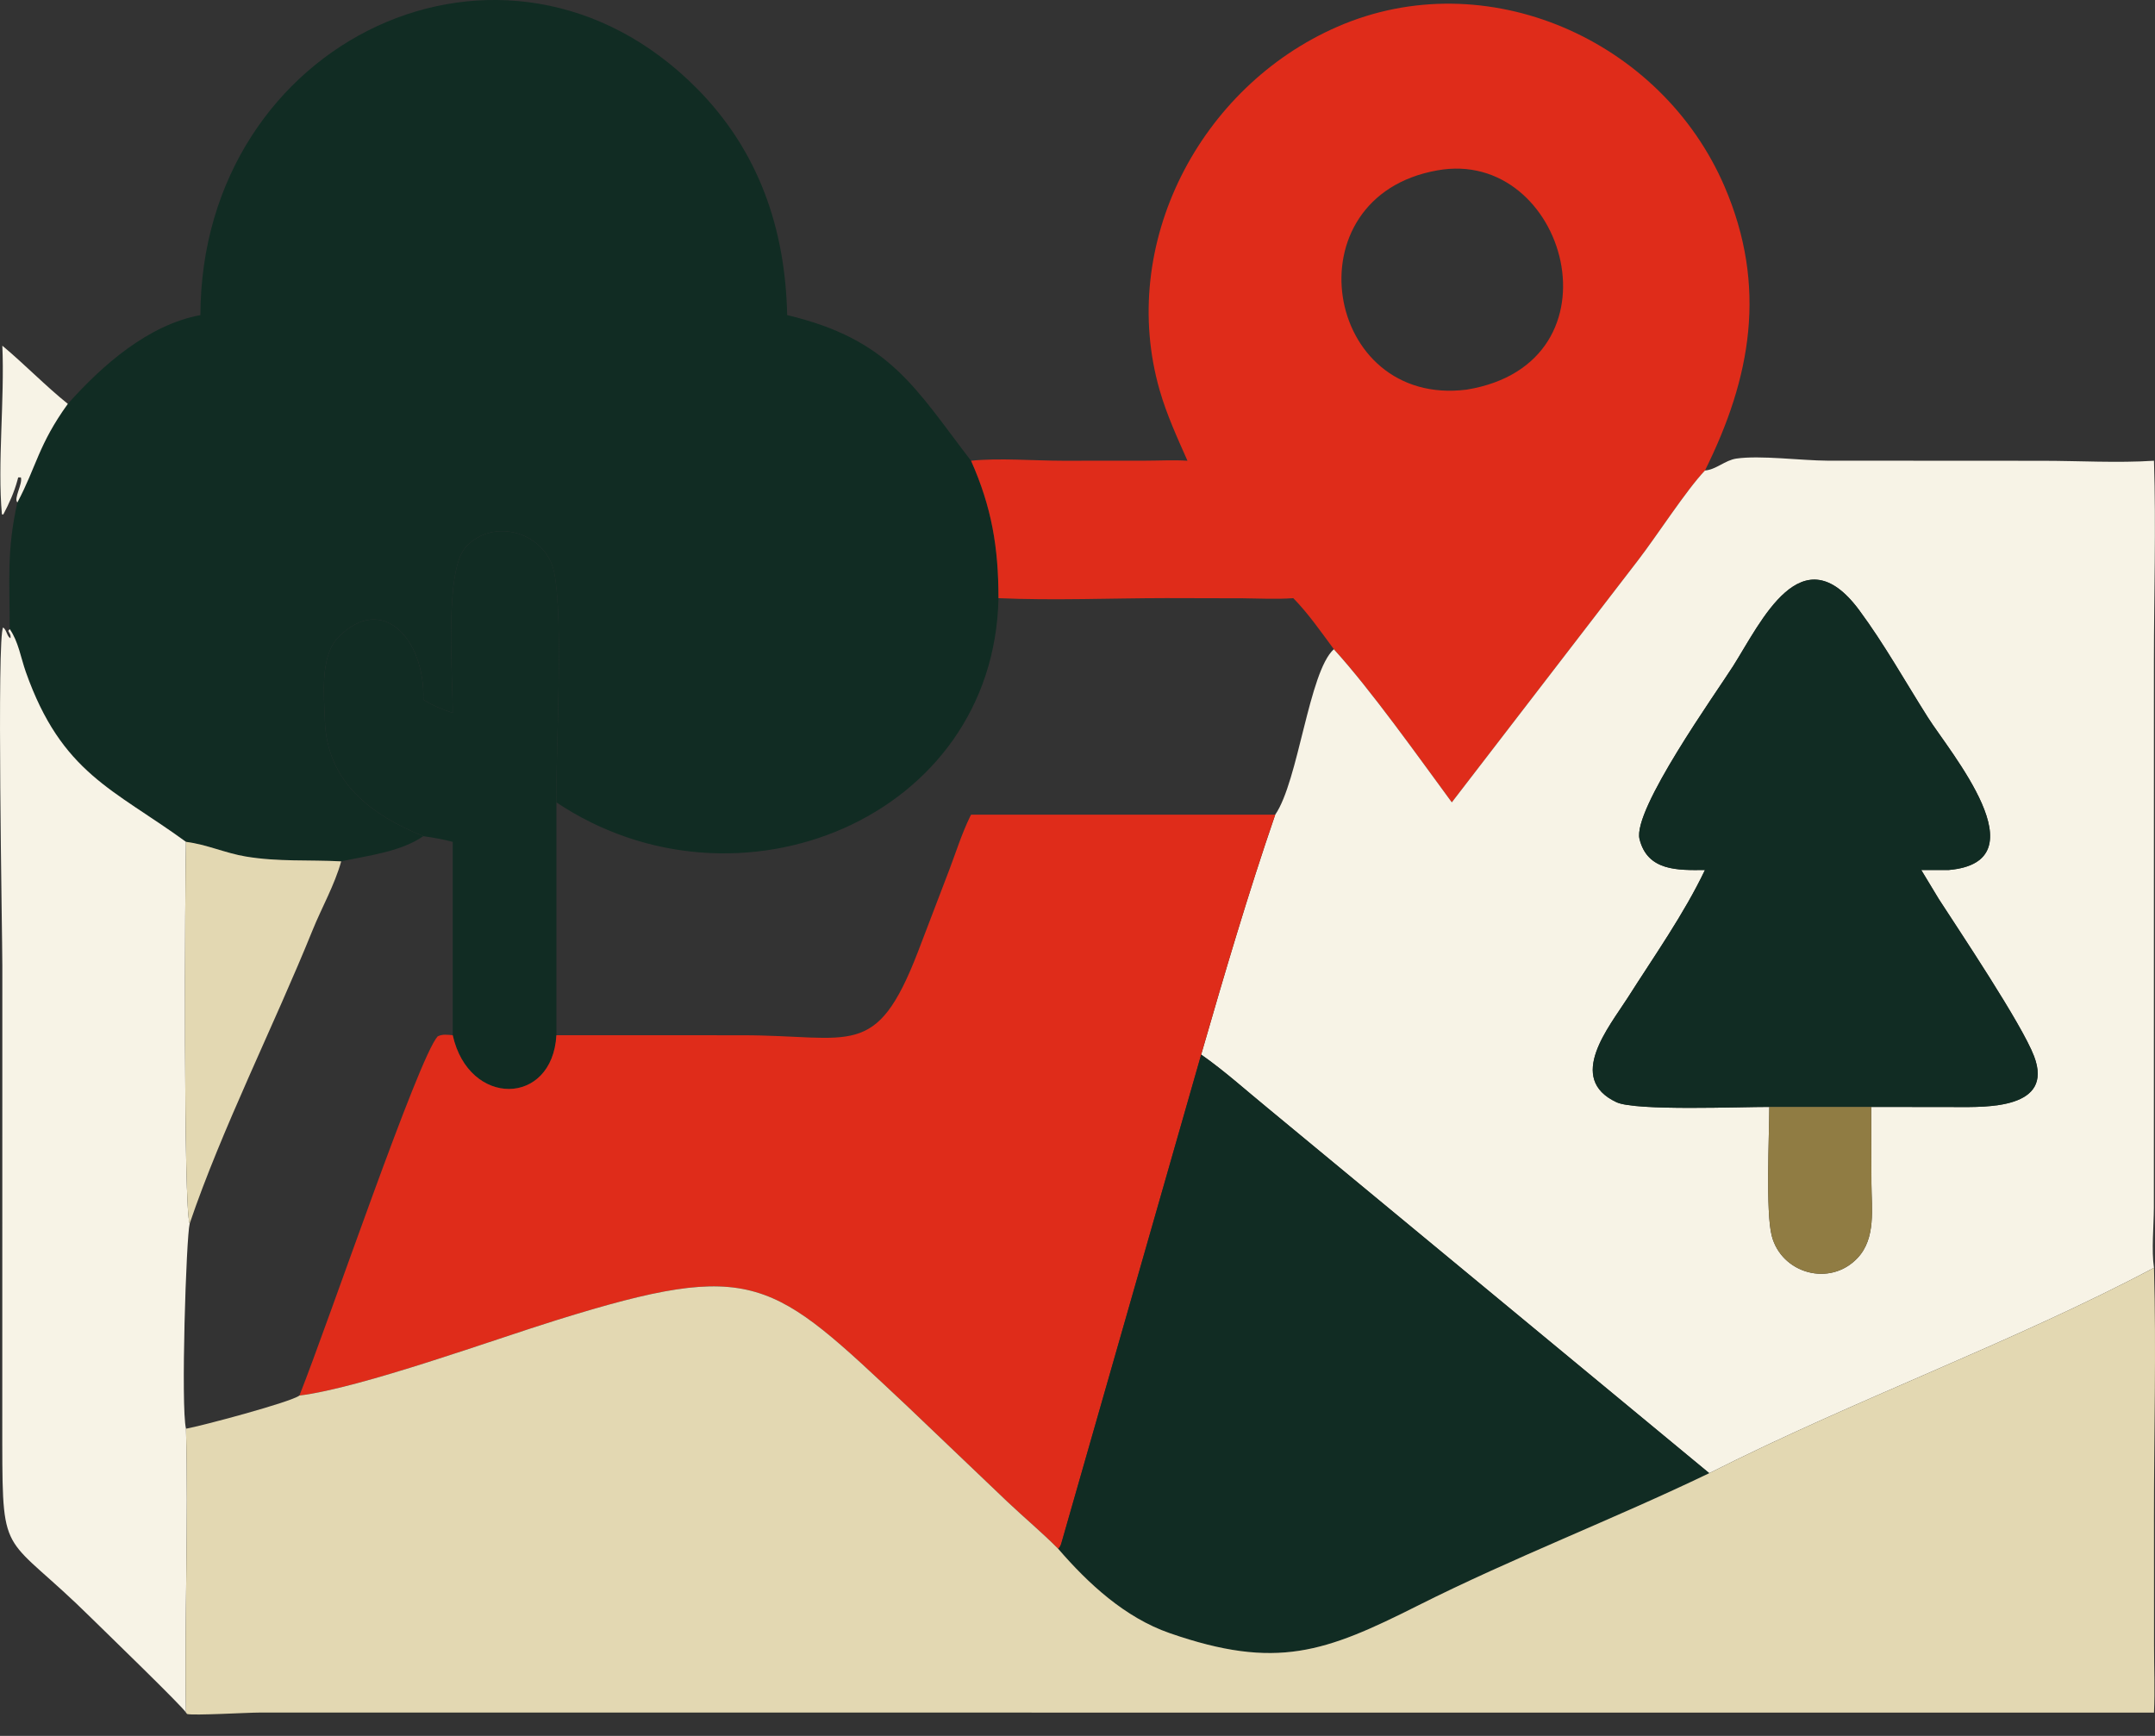 <?xml version="1.0" encoding="UTF-8"?> <svg xmlns="http://www.w3.org/2000/svg" width="36" height="29" viewBox="0 0 36 29" fill="none"><rect x="0" y="0" width="36" height="29" fill="#333333" stroke="none"/><path d="M1.133 6.747C1.706 6.104 2.474 5.426 3.348 5.264C3.36 0.662 8.45 -1.75 11.646 1.482C12.675 2.523 13.119 3.819 13.15 5.264C14.863 5.672 15.282 6.474 16.221 7.697C16.567 8.476 16.68 9.146 16.68 9.993C16.604 13.676 12.318 15.426 9.294 13.404C9.284 12.501 9.417 10.358 9.257 9.563C9.125 8.903 8.25 8.626 7.781 9.139C7.419 9.535 7.564 11.285 7.563 11.91C7.39 11.852 7.227 11.788 7.072 11.688C7.1 10.667 6.384 9.908 5.656 10.641C5.342 10.956 5.413 11.617 5.427 12.034C5.461 13.067 6.197 13.612 7.072 13.969C6.687 14.234 6.151 14.291 5.7 14.39C5.159 14.361 4.651 14.4 4.106 14.309C3.767 14.253 3.449 14.106 3.107 14.064C1.892 13.18 1.03 12.922 0.431 11.225C0.348 10.99 0.307 10.716 0.162 10.509C0.163 9.716 0.108 9.196 0.291 8.393C0.613 7.786 0.64 7.431 1.133 6.747Z" fill="#112C23"></path><path d="M16.222 7.697C16.685 7.648 17.276 7.697 17.758 7.697L19.13 7.696C19.363 7.696 19.605 7.682 19.837 7.697C19.666 7.311 19.49 6.928 19.373 6.521C18.67 4.078 20.043 1.448 22.341 0.447C24.826 -0.637 27.756 0.663 28.81 3.118C29.527 4.787 29.253 6.31 28.482 7.86C28.169 8.189 27.678 8.952 27.367 9.356L24.253 13.404C23.699 12.651 22.898 11.521 22.283 10.846C22.067 10.555 21.858 10.252 21.605 9.993C21.326 10.013 21.042 9.998 20.762 9.995L19.485 9.992C18.555 9.993 17.607 10.034 16.68 9.993C16.68 9.146 16.568 8.476 16.222 7.697ZM24.007 2.847C21.532 3.288 22.115 6.813 24.503 6.509C27.18 6.068 26.167 2.452 24.007 2.847Z" fill="#DF2C1A"></path><path d="M0.039 5.775C0.415 6.089 0.751 6.439 1.133 6.747C0.64 7.431 0.613 7.786 0.291 8.393C0.223 8.334 0.382 8.082 0.349 7.976L0.304 7.976C0.302 7.982 0.301 7.988 0.299 7.994L0.291 8.024C0.238 8.22 0.151 8.416 0.055 8.595L0.032 8.592C-0.045 7.753 0.079 6.673 0.039 5.775Z" fill="#F7F3E6"></path><path d="M24.253 13.404L27.367 9.356C27.678 8.952 28.169 8.189 28.482 7.86C28.662 7.849 28.817 7.689 29.006 7.661C29.403 7.603 30.095 7.694 30.528 7.696L34.117 7.698C34.731 7.698 35.372 7.737 35.983 7.697C36.018 8.809 35.982 9.934 35.982 11.048L35.981 20.176C35.98 20.479 35.939 20.892 35.983 21.18C33.619 22.431 30.975 23.385 28.554 24.611L21.177 18.512C20.813 18.214 20.451 17.887 20.066 17.618C20.452 16.281 20.851 14.924 21.303 13.61C21.692 13.046 21.865 11.222 22.282 10.846C22.898 11.521 23.699 12.651 24.253 13.404ZM32.095 14.534H32.557C34.127 14.394 32.571 12.562 32.206 11.985C31.829 11.39 31.477 10.758 31.057 10.192C30.098 8.899 29.42 10.389 28.952 11.128C28.663 11.583 27.269 13.53 27.389 14.018C27.522 14.554 28.029 14.539 28.482 14.534C28.129 15.274 27.63 15.977 27.191 16.669C26.884 17.151 26.156 18.019 27.005 18.414C27.326 18.563 29.086 18.49 29.557 18.492C29.555 18.987 29.495 20.245 29.597 20.643C29.758 21.275 30.569 21.506 31.031 21.016C31.341 20.687 31.265 20.189 31.263 19.777L31.259 18.492L32.688 18.494C33.174 18.495 34.317 18.531 33.98 17.646C33.775 17.106 32.731 15.55 32.389 15.021L32.095 14.534Z" fill="#F7F3E6"></path><path d="M7.563 11.91C7.564 11.285 7.419 9.535 7.781 9.139C8.25 8.626 9.125 8.903 9.258 9.562C9.417 10.358 9.284 12.501 9.295 13.403V17.294C9.228 18.483 7.831 18.5 7.563 17.294V14.064C7.4 14.021 7.239 13.993 7.072 13.969C6.197 13.612 5.461 13.067 5.427 12.034C5.413 11.617 5.342 10.956 5.656 10.641C6.384 9.908 7.1 10.667 7.072 11.688C7.227 11.788 7.39 11.852 7.563 11.91Z" fill="#112C23"></path><path d="M32.557 14.534H32.095L32.39 15.021C32.731 15.55 33.775 17.106 33.98 17.646C34.317 18.531 33.174 18.495 32.688 18.494L31.259 18.492H29.557C29.086 18.49 27.327 18.563 27.005 18.414C26.156 18.019 26.884 17.151 27.191 16.669C27.63 15.977 28.129 15.274 28.482 14.534C28.029 14.539 27.522 14.554 27.389 14.018C27.269 13.53 28.663 11.583 28.952 11.128C29.42 10.389 30.098 8.899 31.058 10.192C31.477 10.758 31.829 11.39 32.206 11.985C32.571 12.562 34.127 14.394 32.557 14.534Z" fill="#112C23"></path><path d="M3.107 28.611C3.078 28.536 1.707 27.21 1.533 27.038C0.073 25.593 0.041 26.099 0.038 24.12L0.039 16.139C0.039 15.607 -0.057 10.609 0.053 10.482C0.116 10.53 0.115 10.634 0.175 10.662C0.183 10.604 0.164 10.591 0.138 10.54L0.162 10.509C0.307 10.716 0.348 10.99 0.431 11.225C1.031 12.922 1.893 13.18 3.107 14.064C3.09 14.767 3.062 20.222 3.169 20.44C3.11 20.667 3.019 23.507 3.107 23.868C3.151 25.447 3.079 27.031 3.107 28.611Z" fill="#F7F3E6"></path><path d="M16.222 13.61H21.303C20.851 14.924 20.452 16.281 20.066 17.618L17.743 25.737C17.727 25.792 17.72 25.835 17.677 25.874C17.407 25.601 17.107 25.351 16.828 25.087L15.152 23.488C12.883 21.36 12.622 21.02 9.307 22.051C8.266 22.374 6.031 23.188 5.002 23.314C5.498 22.064 6.99 17.667 7.311 17.314C7.394 17.272 7.473 17.287 7.563 17.294C7.831 18.5 9.228 18.483 9.295 17.294L12.4 17.295C14.229 17.296 14.632 17.716 15.33 15.913L15.865 14.513C15.974 14.223 16.069 13.924 16.204 13.645L16.222 13.61Z" fill="#DF2C1A"></path><path d="M3.107 14.064C3.449 14.106 3.767 14.253 4.106 14.309C4.651 14.4 5.159 14.361 5.7 14.39C5.588 14.79 5.374 15.162 5.219 15.546C4.587 17.109 3.698 18.878 3.169 20.44C3.062 20.222 3.09 14.767 3.107 14.064Z" fill="#E3D8B2"></path><path d="M20.066 17.618C20.452 17.887 20.813 18.214 21.178 18.512L28.554 24.611C26.948 25.384 25.281 26.021 23.688 26.822C22.14 27.601 21.327 27.904 19.539 27.283C18.795 27.024 18.185 26.461 17.677 25.874C17.72 25.835 17.727 25.792 17.743 25.737L20.066 17.618Z" fill="#112C23"></path><path d="M29.557 18.492H31.259L31.263 19.777C31.265 20.189 31.341 20.687 31.031 21.016C30.569 21.506 29.758 21.275 29.597 20.643C29.495 20.245 29.555 18.987 29.557 18.492Z" fill="#907C43"></path><path d="M28.554 24.611C30.975 23.385 33.62 22.431 35.983 21.18C36.022 22.555 35.982 23.954 35.983 25.332L35.984 27.496C35.984 27.866 36 28.242 35.983 28.611L4.341 28.61C4.127 28.61 3.231 28.663 3.125 28.634L3.107 28.611C3.079 27.031 3.151 25.447 3.107 23.868C3.35 23.826 4.852 23.427 5.002 23.314C6.031 23.188 8.265 22.374 9.307 22.051C12.622 21.02 12.883 21.36 15.152 23.488L16.828 25.087C17.107 25.351 17.407 25.601 17.677 25.874C18.184 26.461 18.795 27.024 19.539 27.283C21.327 27.904 22.14 27.601 23.688 26.822C25.281 26.021 26.948 25.384 28.554 24.611Z" fill="#E3D8B2"></path></svg> 